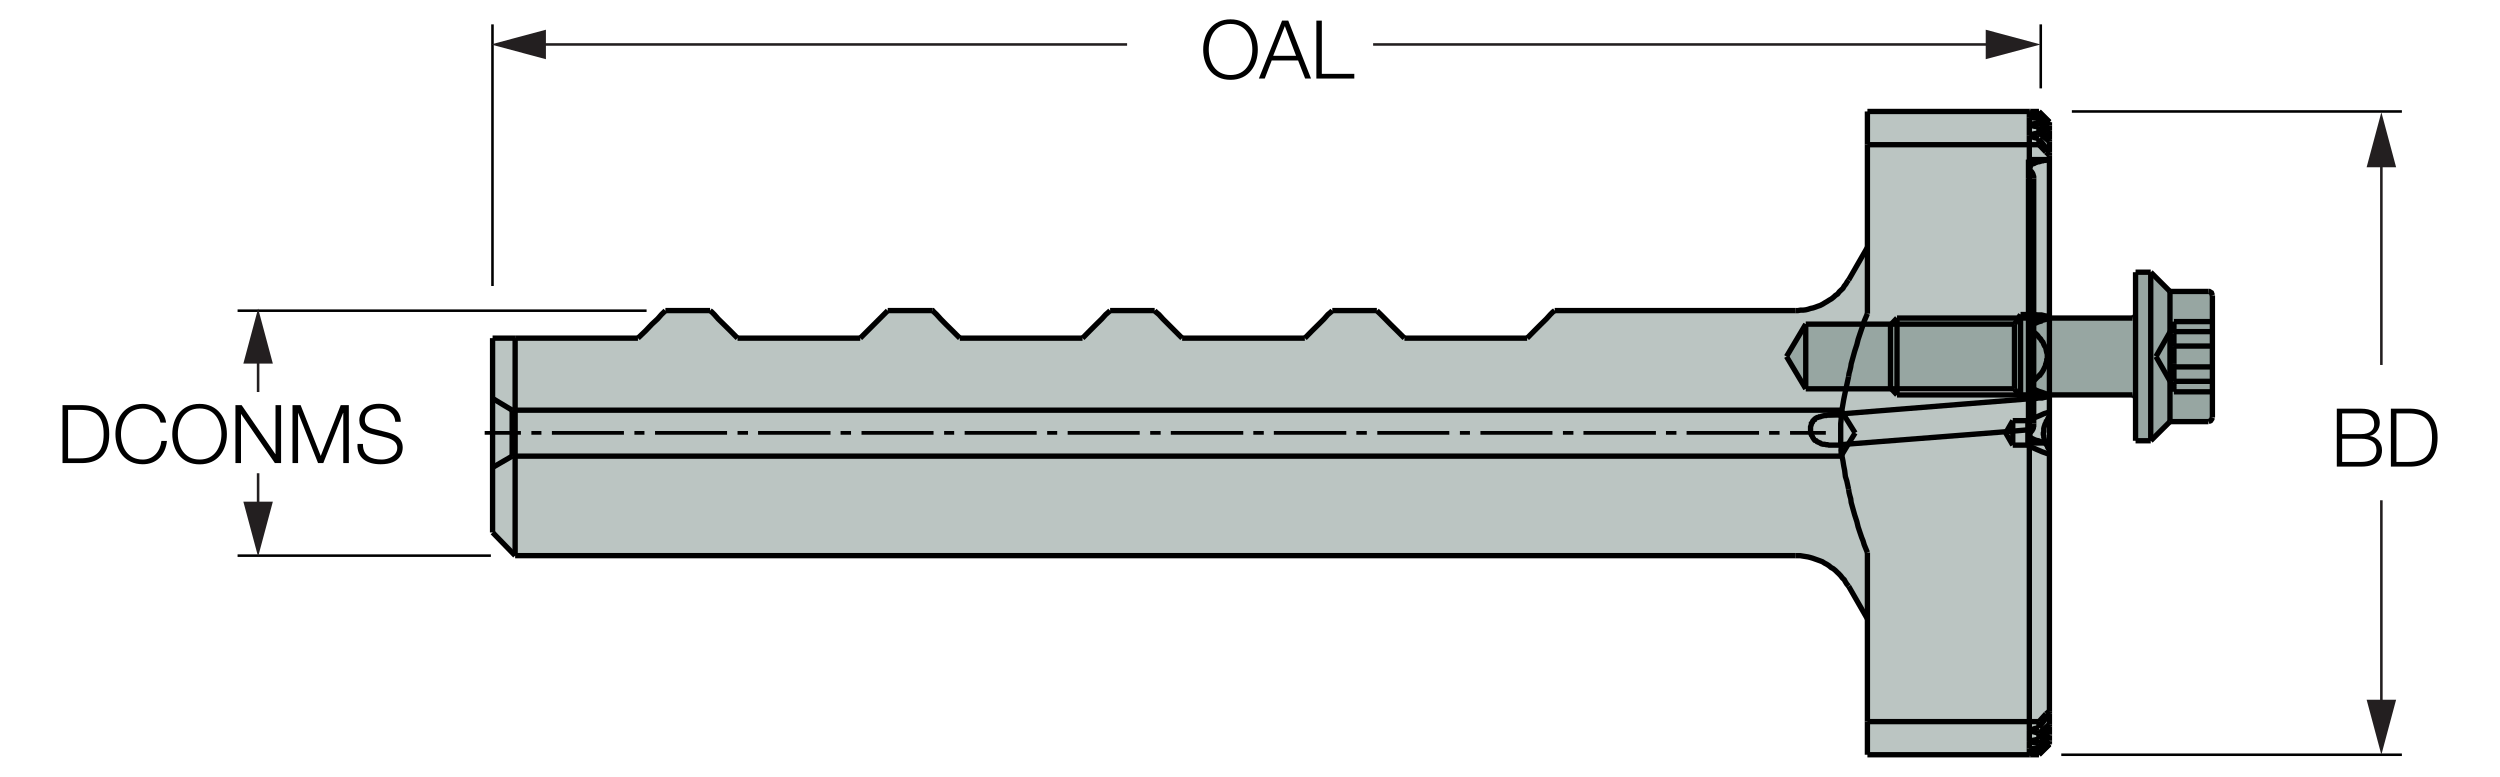 <?xml version="1.0" encoding="utf-8"?>
<!-- Generator: Adobe Illustrator 26.5.0, SVG Export Plug-In . SVG Version: 6.00 Build 0)  -->
<svg version="1.1" xmlns="http://www.w3.org/2000/svg" xmlns:xlink="http://www.w3.org/1999/xlink" x="0px" y="0px"
	 viewBox="0 0 233.92 72.68" style="enable-background:new 0 0 233.92 72.68;" xml:space="preserve">
<style type="text/css">
	.st0{fill:#97A6A2;}
	.st1{fill:#BBC5C2;}
	.st2{fill:none;stroke:#000000;stroke-width:0.5;stroke-miterlimit:2;}
	.st3{fill:#231F20;}
</style>
<g id="Layer_3">
	<g id="XMLID_00000062900265180418434840000009498643569491410334_">
		<g>
			<polygon class="st0" points="207.01,36.66 207.01,39.07 206.96,39.2 206.85,39.36 206.64,39.45 203.04,39.45 203.04,35.65 
				203.41,36.3 203.41,36.66 			"/>
			<polygon class="st0" points="207.01,35.68 207.01,36.66 203.41,36.66 203.41,36.3 203.41,36.18 203.41,35.68 			"/>
			<rect x="203.41" y="34.33" class="st0" width="3.6" height="1.35"/>
			<polygon class="st0" points="207.01,32.38 207.01,34.33 203.41,34.33 203.41,34.05 203.41,32.38 			"/>
			<polygon class="st0" points="207.01,31.03 207.01,32.38 203.41,32.38 203.41,31.23 203.41,31.03 			"/>
			<polygon class="st0" points="207.01,30.09 207.01,31.03 203.41,31.03 203.41,30.41 203.41,30.09 			"/>
			<polygon class="st0" points="207.01,27.64 207.01,30.09 203.41,30.09 203.41,30.41 203.04,31.07 203.04,27.27 206.64,27.27 
				206.72,27.27 206.92,27.39 			"/>
			<polygon class="st0" points="203.41,36.18 203.41,36.3 203.04,35.65 203.04,31.07 203.41,30.41 203.41,31.03 203.41,31.23 
				203.41,32.38 203.41,34.05 203.41,34.33 203.41,35.68 			"/>
			<polygon class="st0" points="203.04,35.65 203.04,39.45 201.24,41.24 201.24,25.47 203.04,27.27 203.04,31.07 201.73,33.36 			
				"/>
			<polygon class="st0" points="203.04,31.07 203.04,35.65 201.73,33.36 			"/>
			<polygon class="st0" points="201.24,25.47 201.24,41.24 199.82,41.24 199.82,37.24 199.82,29.47 199.82,25.47 			"/>
			<polygon class="st0" points="199.82,29.47 199.82,37.24 199.73,37.03 199.53,36.95 191.76,36.95 191.76,36.91 191.76,29.8 
				191.76,29.76 199.53,29.76 199.73,29.68 			"/>
			<polygon class="st1" points="191.76,69.36 191.76,69.6 190.78,70.54 190.37,70.54 190,70.5 189.93,70.5 189.96,70.46 190,70.46 
				190.37,70.46 190.78,70.42 			"/>
			<polygon class="st1" points="191.76,69.31 191.76,69.36 190.78,70.42 190.78,70.18 			"/>
			<polygon class="st1" points="191.76,68.83 191.76,69.31 190.78,70.18 190.37,70.13 190,70.09 189.88,70.09 189.88,70.05 
				189.93,70.05 189.96,70.05 190,70.05 190.37,70.01 190.78,69.93 191.27,69.4 			"/>
			<polygon class="st1" points="191.76,68.71 191.76,68.83 191.27,69.4 190.78,69.93 190.78,69.56 			"/>
			<polygon class="st1" points="191.76,67.96 191.76,68.71 190.78,69.56 190.37,69.47 190,69.44 189.96,69.4 189.88,69.4 
				189.88,69.36 189.93,69.36 189.93,69.31 189.96,69.31 190,69.31 190.37,69.24 190.78,69.15 191.27,68.58 			"/>
			<polygon class="st1" points="191.76,67.76 191.76,67.96 191.27,68.58 190.78,69.15 190.78,68.62 			"/>
			<polygon class="st1" points="191.76,66.74 191.76,67.76 190.78,68.62 190.37,68.5 190,68.42 189.93,68.42 189.93,68.37 
				189.88,68.37 189.88,68.33 189.93,68.33 189.93,68.3 189.96,68.3 190,68.3 190.37,68.17 190.78,68.09 191.27,67.43 			"/>
			<polygon class="st1" points="191.76,66.54 191.76,66.74 191.27,67.43 190.78,68.09 190.78,67.52 191.44,66.79 			"/>
			<polygon class="st1" points="191.76,42.47 191.76,66.54 191.44,66.79 190.78,67.52 189.88,67.52 189.88,41.73 190,41.77 
				190.13,41.86 190.29,41.93 190.58,42.06 190.87,42.18 191.07,42.27 191.27,42.34 191.51,42.43 			"/>
			<polygon class="st1" points="191.76,42.1 191.76,42.47 191.51,42.43 191.27,42.34 191.07,42.27 190.87,42.18 190.58,42.06 
				190.29,41.93 190.13,41.86 190,41.77 189.88,41.73 189.88,41.45 191.38,41.45 191.4,41.49 191.47,41.61 191.56,41.73 
				191.6,41.86 191.64,41.93 			"/>
			<polygon class="st1" points="191.76,41.45 191.76,42.1 191.64,41.93 191.6,41.86 191.56,41.73 191.47,41.61 191.4,41.49 
				191.38,41.45 191.64,41.45 			"/>
			<polygon class="st1" points="191.76,38.95 191.76,41.45 191.64,41.45 191.4,41.4 191.36,41.39 191.35,41.36 191.31,41.2 
				191.27,41.12 191.27,41.04 191.23,40.92 191.23,40.79 191.19,40.67 191.19,40.51 191.23,40.39 191.23,40.22 191.23,40.1 
				191.27,39.93 191.31,39.82 191.35,39.69 191.44,39.52 191.47,39.41 191.56,39.32 191.6,39.2 191.64,39.11 			"/>
			<polygon class="st1" points="191.76,38.54 191.76,38.95 191.64,39.11 191.6,39.2 191.56,39.32 191.47,39.41 191.44,39.52 
				191.35,39.69 191.31,39.82 191.27,39.93 191.23,40.1 191.23,40.22 191.23,40.39 191.19,40.51 191.19,40.67 191.23,40.79 
				191.23,40.92 191.27,41.04 191.27,41.12 191.31,41.2 191.35,41.36 191.36,41.39 191.19,41.36 190.94,41.33 190.74,41.24 
				190.53,41.2 190.33,41.12 190.17,41.04 190,40.96 189.96,40.92 189.93,40.87 189.93,40.83 189.88,40.79 189.88,40.76 
				189.88,40.63 189.93,40.59 189.93,40.55 189.96,40.51 189.96,40.46 190,40.42 190.05,40.39 190.09,40.34 190.13,40.3 
				190.17,40.22 190.17,40.18 190.21,40.14 190.21,40.05 190.25,40.02 190.25,39.98 190.29,39.89 190.29,39.85 190.29,39.82 
				190.29,39.73 190.29,39.69 190.29,39.64 190.29,39.11 190.58,39 190.87,38.88 191.07,38.79 191.27,38.7 191.51,38.63 			"/>
			<polygon class="st1" points="191.76,37.12 191.76,38.54 191.51,38.63 191.27,38.7 191.07,38.79 190.87,38.88 190.58,39 
				190.29,39.11 190.29,37.28 190.53,37.28 190.74,37.24 191.07,37.24 191.27,37.19 191.44,37.16 			"/>
			<polygon class="st0" points="191.44,34.05 191.47,33.96 191.47,33.89 191.51,33.8 191.51,33.73 191.51,33.64 191.56,33.56 
				191.56,33.48 191.56,33.39 191.56,33.32 191.56,33.15 191.51,32.99 191.47,32.82 191.44,32.66 191.4,32.5 191.31,32.38 
				191.23,32.22 191.15,32.01 191.03,31.88 190.94,31.72 190.78,31.56 190.66,31.39 190.5,31.23 190.33,31.1 190.29,31.07 
				190.29,30.33 190.41,30.25 190.53,30.21 190.7,30.13 190.82,30.09 190.99,30.05 191.1,29.96 191.27,29.93 191.44,29.88 
				191.6,29.84 191.76,29.8 191.76,36.91 191.68,36.91 191.4,36.83 191.07,36.71 190.78,36.62 190.5,36.5 190.29,36.4 190.29,35.65 
				190.37,35.56 190.46,35.48 190.53,35.4 190.62,35.31 190.7,35.24 190.78,35.15 190.87,35.11 190.9,35.03 190.99,34.95 
				191.03,34.87 191.1,34.78 191.15,34.7 191.19,34.62 191.23,34.54 191.27,34.46 191.31,34.37 191.35,34.3 191.4,34.21 
				191.4,34.13 			"/>
			<polygon class="st0" points="191.76,29.76 191.76,29.8 191.6,29.84 191.44,29.88 191.27,29.93 191.1,29.96 190.99,30.05 
				190.82,30.09 190.7,30.13 190.53,30.21 190.41,30.25 190.29,30.33 190.29,29.76 			"/>
			<polygon class="st1" points="191.76,14.96 191.76,29.59 191.4,29.56 191.03,29.47 190.7,29.47 190.33,29.43 190.29,29.43 
				190.29,16.72 190.29,16.52 190.25,16.4 190.21,16.27 190.17,16.19 190.09,16.07 190,15.99 190,15.95 189.96,15.9 189.93,15.87 
				189.93,15.83 189.88,15.74 189.88,15.66 189.88,15.58 189.93,15.54 189.93,15.5 189.96,15.5 189.96,15.46 190,15.46 
				190.05,15.42 190.13,15.37 190.21,15.33 190.33,15.3 190.41,15.25 190.5,15.21 190.62,15.17 190.7,15.13 190.82,15.13 
				190.94,15.09 191.03,15.05 191.15,15.05 191.27,15.01 191.4,15.01 191.51,14.96 			"/>
			<polygon class="st1" points="191.76,14.93 191.76,14.96 191.51,14.96 191.4,15.01 191.27,15.01 191.15,15.05 191.03,15.05 
				190.94,15.09 190.82,15.13 190.7,15.13 190.62,15.17 190.5,15.21 190.41,15.25 190.33,15.3 190.21,15.33 190.13,15.37 
				190.05,15.42 190,15.46 189.96,15.46 189.96,15.5 189.93,15.5 189.93,15.54 189.88,15.58 189.88,14.93 			"/>
			<polygon class="st1" points="191.76,14.52 191.76,14.93 189.88,14.93 189.88,13.54 190.78,13.54 191.44,14.23 			"/>
			<polygon class="st1" points="191.76,14.27 191.76,14.52 191.44,14.23 190.78,13.54 190.78,12.97 191.27,13.61 			"/>
			<polygon class="st1" points="191.76,13.25 191.76,14.27 191.27,13.61 190.78,12.97 190.37,12.88 190,12.76 189.96,12.76 
				189.93,12.72 189.88,12.72 189.88,12.67 189.93,12.67 189.93,12.64 189.96,12.64 190,12.6 190.37,12.51 190.78,12.44 			"/>
			<polygon class="st1" points="191.76,12.35 191.76,13.08 191.27,12.47 190.78,11.86 190.37,11.82 190,11.73 189.93,11.73 
				189.93,11.7 189.88,11.7 189.88,11.66 189.93,11.66 189.96,11.62 190,11.62 190.37,11.57 190.78,11.5 			"/>
			<polygon class="st1" points="191.76,12.23 191.76,12.35 190.78,11.5 190.78,11.09 191.27,11.66 			"/>
			<polygon class="st1" points="191.76,11.73 191.76,12.23 191.27,11.66 190.78,11.09 190.37,11.04 190,11 189.88,11 189.88,10.96 
				189.93,10.96 189.96,10.96 190,10.92 190.37,10.88 190.78,10.88 			"/>
			<polygon class="st1" points="191.76,11.7 191.76,11.73 190.78,10.88 190.78,10.63 			"/>
			<polygon class="st1" points="191.76,11.45 191.76,11.7 190.78,10.63 190.37,10.59 190,10.59 189.96,10.56 190,10.56 
				190.37,10.51 190.78,10.51 			"/>
			<polygon class="st1" points="191.76,11.41 191.76,11.45 190.78,10.51 190.78,10.43 			"/>
			<polygon class="st0" points="191.44,34.05 191.4,34.13 191.4,34.21 191.35,34.3 191.31,34.37 191.27,34.46 191.23,34.54 
				191.19,34.62 191.15,34.7 191.1,34.78 191.03,34.87 190.99,34.95 190.9,35.03 190.87,35.11 190.78,35.15 190.7,35.24 
				190.62,35.31 190.53,35.4 190.46,35.48 190.37,35.56 190.29,35.65 190.29,31.07 190.33,31.1 190.5,31.23 190.66,31.39 
				190.78,31.56 190.94,31.72 191.03,31.88 191.15,32.01 191.23,32.22 191.31,32.38 191.4,32.5 191.44,32.66 191.47,32.82 
				191.51,32.99 191.56,33.15 191.56,33.32 191.56,33.39 191.56,33.48 191.56,33.56 191.51,33.64 191.51,33.73 191.51,33.8 
				191.47,33.89 191.47,33.96 			"/>
			<polygon class="st1" points="191.36,41.39 191.38,41.45 189.88,41.45 189.88,40.79 189.93,40.83 189.93,40.87 189.96,40.92 
				190,40.96 190.17,41.04 190.33,41.12 190.53,41.2 190.74,41.24 190.94,41.33 191.19,41.36 			"/>
			<polygon class="st1" points="190.78,70.18 190.78,70.42 190.37,70.46 190,70.46 189.96,70.46 189.93,70.5 189.88,70.5 
				189.88,70.09 190,70.09 190.37,70.13 			"/>
			<polygon class="st1" points="190.78,69.56 190.78,69.93 190.37,70.01 190,70.05 189.96,70.05 189.93,70.05 189.88,70.05 
				189.88,69.4 189.96,69.4 190,69.44 190.37,69.47 			"/>
			<polygon class="st1" points="190.78,68.62 190.78,69.15 190.37,69.24 190,69.31 189.96,69.31 189.93,69.31 189.93,69.36 
				189.88,69.36 189.88,68.37 189.93,68.37 189.93,68.42 190,68.42 190.37,68.5 			"/>
			<polygon class="st1" points="190.78,67.52 190.78,68.09 190.37,68.17 190,68.3 189.96,68.3 189.93,68.3 189.93,68.33 
				189.88,68.33 189.88,67.52 			"/>
			<polygon class="st1" points="190.78,12.97 190.78,13.54 189.88,13.54 189.88,12.72 189.93,12.72 189.96,12.76 190,12.76 
				190.37,12.88 			"/>
			<polygon class="st1" points="190.78,11.86 190.78,12.44 190.37,12.51 190,12.6 189.96,12.64 189.93,12.64 189.93,12.67 
				189.88,12.67 189.88,11.7 189.93,11.7 189.93,11.73 190,11.73 190.37,11.82 			"/>
			<polygon class="st1" points="190.78,11.09 190.78,11.5 190.37,11.57 190,11.62 189.96,11.62 189.93,11.66 189.88,11.66 
				189.88,11 190,11 190.37,11.04 			"/>
			<polygon class="st1" points="189.88,39.32 189.88,39.28 190,39.24 190.13,39.2 190.29,39.11 190.29,39.64 190.29,39.69 
				190.29,39.73 190.29,39.82 190.29,39.85 190.29,39.89 190.25,39.98 190.25,40.02 190.21,40.05 190.21,40.14 190.17,40.18 
				190.17,40.22 190.13,40.3 190.09,40.34 190.05,40.39 190,40.42 189.96,40.46 189.96,40.51 189.93,40.55 189.93,40.59 
				189.88,40.63 			"/>
			<polygon class="st1" points="190.29,37.28 190.29,39.11 190.13,39.2 190,39.24 189.88,39.28 189.88,37.28 190,37.28 			"/>
			<polygon class="st0" points="190.29,35.65 190.29,36.4 190.25,36.38 190,36.25 189.96,36.22 189.93,36.18 189.93,36.13 
				189.88,36.09 189.88,36.05 189.88,36.02 189.93,35.97 189.93,35.93 189.96,35.89 190,35.84 190.09,35.81 190.21,35.72 			"/>
			<polygon class="st0" points="190.29,31.07 190.29,35.65 190.21,35.72 190.09,35.81 190,35.84 189.96,35.89 189.93,35.93 
				189.93,35.97 189.88,36.02 189.88,30.7 189.93,30.74 189.93,30.78 189.96,30.82 190,30.87 190.13,30.94 			"/>
			<polygon class="st0" points="190.29,29.76 190.29,30.33 190.17,30.37 190,30.46 189.96,30.5 189.93,30.53 189.93,30.57 
				189.88,30.62 189.88,29.76 			"/>
			<polygon class="st1" points="190.29,16.72 190.29,29.43 190,29.43 189.88,29.43 189.88,15.74 189.93,15.83 189.93,15.87 
				189.96,15.9 190,15.95 190,15.99 190.09,16.07 190.17,16.19 190.21,16.27 190.25,16.4 190.29,16.52 			"/>
			<polygon class="st1" points="189.88,70.5 189.88,70.62 174.73,70.62 174.73,67.52 189.88,67.52 189.88,68.33 189.88,68.37 
				189.88,69.36 189.88,69.4 189.88,70.05 189.88,70.09 			"/>
			<polygon class="st1" points="189.88,41.73 189.88,67.52 174.73,67.52 174.73,57.91 174.73,51.7 174.43,50.97 174.32,50.6 
				174.19,50.28 174.02,49.78 173.86,49.3 173.74,48.8 173.54,48.19 173.38,47.62 173.21,47.01 173.17,46.67 173.09,46.39 
				173.01,46.07 172.97,45.78 172.8,45 172.67,44.59 172.6,44.02 172.51,43.57 172.44,43.12 172.35,42.68 172.34,42.55 
				172.94,41.55 187.74,40.39 187.67,40.51 188.33,41.65 189.75,41.65 			"/>
			<polygon class="st1" points="189.88,41.45 189.88,41.73 189.75,41.65 189.75,40.22 189.8,40.22 189.8,41.45 			"/>
			<polygon class="st1" points="189.88,40.79 189.88,41.45 189.8,41.45 189.8,40.22 189.8,39.64 189.8,39.34 189.88,39.32 
				189.88,40.63 189.88,40.76 			"/>
			<polygon class="st1" points="189.88,39.28 189.88,39.32 189.8,39.34 189.8,37.32 189.8,37.28 189.88,37.28 			"/>
			<polygon class="st0" points="189.88,36.05 189.88,36.09 189.88,36.95 189.8,36.95 189.8,29.76 189.88,29.76 189.88,30.62 
				189.88,30.7 189.88,36.02 			"/>
			<polygon class="st1" points="189.88,15.66 189.88,15.74 189.88,29.43 189.8,29.43 189.8,16.72 189.8,14.93 189.88,14.93 
				189.88,15.58 			"/>
			<polygon class="st1" points="189.88,13.54 189.88,14.93 189.8,14.93 189.8,16.72 189.8,29.43 189.06,29.43 188.86,29.76 
				177.5,29.76 176.96,30.33 174.35,30.33 174.43,30.05 174.73,29.35 174.73,23.14 174.73,13.54 			"/>
			<polygon class="st1" points="189.88,12.72 189.88,13.54 174.73,13.54 174.73,10.43 189.88,10.43 189.88,10.56 189.88,10.96 
				189.88,11 189.88,11.66 189.88,11.7 189.88,12.67 			"/>
			<polygon class="st1" points="189.8,39.64 189.8,40.22 189.75,40.22 189.75,39.36 189.8,39.34 			"/>
			<polygon class="st1" points="189.8,37.32 189.8,39.34 189.75,39.36 188.33,39.36 187.74,40.39 172.94,41.55 173.58,40.51 
				172.46,38.71 			"/>
			<polygon class="st1" points="189.8,37.28 189.8,37.32 172.46,38.71 172.35,38.52 172.35,38.34 172.39,38.1 172.44,37.81 
				172.51,37.4 172.6,36.95 172.72,36.38 176.97,36.38 177.5,36.95 188.85,36.95 189.06,37.28 			"/>
			<rect x="189.06" y="29.76" class="st0" width="0.74" height="7.19"/>
			<polygon class="st1" points="189.75,40.22 189.75,41.65 188.33,41.65 188.33,40.34 			"/>
			<polygon class="st1" points="189.75,39.36 189.75,40.22 188.33,40.34 188.33,39.36 			"/>
			<polygon class="st0" points="189.06,29.76 189.06,36.95 188.85,36.95 188.49,36.38 188.49,30.33 188.86,29.76 			"/>
			<polygon class="st0" points="188.86,29.76 188.49,30.33 177.5,30.33 177.5,29.76 			"/>
			<rect x="177.5" y="30.33" class="st0" width="10.99" height="6.04"/>
			<polygon class="st1" points="188.33,39.36 188.33,40.34 187.74,40.39 			"/>
			<polygon class="st0" points="177.5,30.33 177.5,36.38 176.97,36.38 176.89,36.3 176.89,30.41 176.96,30.33 			"/>
			<polygon class="st0" points="176.97,36.38 172.72,36.38 172.8,36.02 172.97,35.24 173.01,34.95 173.09,34.67 173.17,34.33 
				173.21,34.05 173.38,33.44 173.54,32.86 173.74,32.25 173.86,31.76 174.02,31.28 174.19,30.78 174.32,30.41 174.35,30.33 
				176.96,30.33 176.89,30.41 176.89,36.3 			"/>
			<polygon class="st1" points="174.73,51.7 174.73,57.91 172.97,54.85 172.8,54.65 172.67,54.44 172.56,54.24 172.39,54.08 
				172.23,53.87 172.07,53.7 171.9,53.54 171.74,53.38 171.53,53.21 171.33,53.1 171.13,52.93 170.93,52.8 170.72,52.69 
				170.52,52.56 170.31,52.48 170.06,52.39 169.86,52.32 169.61,52.23 169.37,52.16 169.17,52.11 168.92,52.07 168.67,52.03 
				168.43,51.99 168.18,51.99 167.98,51.99 48.2,51.99 48.2,42.68 172.27,42.68 172.34,42.55 172.35,42.68 172.44,43.12 
				172.51,43.57 172.6,44.02 172.67,44.59 172.8,45 172.97,45.78 173.01,46.07 173.09,46.39 173.17,46.67 173.21,47.01 
				173.38,47.62 173.54,48.19 173.74,48.8 173.86,49.3 174.02,49.78 174.19,50.28 174.32,50.6 174.43,50.97 			"/>
			<polygon class="st1" points="174.73,23.14 174.73,29.35 174.43,30.05 174.35,30.33 168.96,30.33 167.16,33.36 168.96,36.38 
				172.72,36.38 172.6,36.95 172.51,37.4 172.44,37.81 172.39,38.1 172.35,38.34 172.35,38.52 172.27,38.38 48.2,38.38 48.2,31.64 
				59.69,31.64 60.42,30.94 61,30.33 61.53,29.84 61.89,29.43 62.14,29.19 62.26,29.06 66.44,29.06 66.6,29.19 66.84,29.43 
				67.2,29.84 67.7,30.33 68.32,30.94 69.01,31.64 80.49,31.64 81.19,30.94 81.8,30.33 82.29,29.84 82.7,29.43 82.94,29.19 
				83.06,29.06 87.23,29.06 87.27,29.06 87.39,29.19 87.64,29.43 88.01,29.84 88.49,30.33 89.11,30.94 89.81,31.64 101.29,31.64 
				101.98,30.94 102.59,30.33 103.09,29.84 103.46,29.43 103.74,29.19 103.87,29.06 108.04,29.06 108.15,29.19 108.44,29.43 
				108.81,29.84 109.3,30.33 109.91,30.94 110.61,31.64 122.09,31.64 122.78,30.94 123.4,30.33 123.89,29.84 124.25,29.43 
				124.54,29.19 124.66,29.06 128.83,29.06 128.95,29.19 129.2,29.43 129.61,29.84 130.09,30.33 130.71,30.94 131.41,31.64 
				142.89,31.64 143.58,30.94 144.19,30.33 144.69,29.84 145.06,29.43 145.3,29.19 145.47,29.06 167.98,29.06 168.23,29.06 
				168.47,29.02 168.71,29.02 168.96,28.99 169.17,28.94 169.41,28.86 169.65,28.81 169.86,28.74 170.1,28.65 170.31,28.58 
				170.56,28.45 170.75,28.33 170.96,28.21 171.16,28.08 171.37,27.96 171.57,27.8 171.74,27.64 171.94,27.51 172.1,27.3 
				172.27,27.14 172.44,26.98 172.56,26.77 172.72,26.57 172.84,26.36 172.97,26.2 			"/>
			<polygon class="st0" points="174.35,30.33 174.32,30.41 174.19,30.78 174.02,31.28 173.86,31.76 173.74,32.25 173.54,32.86 
				173.38,33.44 173.21,34.05 173.17,34.33 173.09,34.67 173.01,34.95 172.97,35.24 172.8,36.02 172.72,36.38 168.96,36.38 
				168.96,30.33 			"/>
			<polygon class="st1" points="172.46,38.71 173.58,40.51 172.94,41.55 172.27,41.61 172.25,41.61 172.23,41.45 172.23,41.08 
				172.23,40.76 172.23,40.42 172.23,39.64 172.27,39.24 172.31,38.83 172.33,38.72 			"/>
			<polygon class="st1" points="172.94,41.55 172.34,42.55 172.31,42.22 172.27,42.02 172.27,41.77 172.27,41.61 			"/>
			<polygon class="st1" points="172.33,38.72 172.31,38.83 172.27,39.24 172.23,39.64 172.23,40.42 172.23,40.76 172.23,41.08 
				172.23,41.45 172.25,41.61 171.98,41.65 171.82,41.65 171.66,41.65 171.5,41.65 171.37,41.65 171.25,41.65 171.13,41.65 
				171,41.61 170.88,41.61 170.72,41.57 170.59,41.57 170.43,41.53 170.35,41.49 170.31,41.45 170.18,41.4 170.1,41.36 
				170.02,41.33 169.94,41.24 169.81,41.2 169.74,41.12 169.69,41.04 169.61,40.92 169.58,40.83 169.49,40.71 169.45,40.59 
				169.45,40.51 169.41,40.39 169.41,40.26 169.41,40.14 169.41,40.02 169.41,39.93 169.45,39.82 169.49,39.69 169.49,39.61 
				169.58,39.52 169.61,39.41 169.69,39.32 169.78,39.28 169.81,39.2 169.94,39.11 170.02,39.07 170.06,39.07 170.15,39.04 
				170.22,39 170.31,39 170.43,38.95 170.59,38.91 170.72,38.88 170.88,38.88 171.04,38.83 171.98,38.83 172.27,38.88 172.27,38.73 
							"/>
			<polygon class="st1" points="172.27,41.77 172.27,42.02 172.27,42.68 48.2,42.68 48.2,38.38 172.27,38.38 172.27,38.73 
				171.04,38.83 170.88,38.88 170.72,38.88 170.59,38.91 170.43,38.95 170.31,39 170.22,39 170.15,39.04 170.06,39.07 170.02,39.07 
				169.94,39.11 169.81,39.2 169.78,39.28 169.69,39.32 169.61,39.41 169.58,39.52 169.49,39.61 169.49,39.69 169.45,39.82 
				169.41,39.93 169.41,40.02 169.41,40.14 169.41,40.26 169.41,40.39 169.45,40.51 169.45,40.59 169.49,40.71 169.58,40.83 
				169.61,40.92 169.69,41.04 169.74,41.12 169.81,41.2 169.94,41.24 170.02,41.33 170.1,41.36 170.18,41.4 170.31,41.45 
				170.35,41.49 170.43,41.53 170.59,41.57 170.72,41.57 170.88,41.61 171,41.61 171.13,41.65 171.25,41.65 171.37,41.65 
				171.5,41.65 171.66,41.65 171.82,41.65 171.98,41.65 172.25,41.61 			"/>
			<polygon class="st0" points="168.96,30.33 168.96,36.38 167.16,33.36 			"/>
			<polygon class="st1" points="48.2,42.68 48.2,51.99 46.09,49.82 46.09,43.74 47.92,42.68 			"/>
			<polygon class="st1" points="48.2,31.64 48.2,38.38 47.92,38.38 46.09,37.28 46.09,31.64 			"/>
			<polygon class="st1" points="47.92,38.38 47.92,42.68 46.09,43.74 46.09,37.28 			"/>
		</g>
		<g>
			<line class="st2" x1="201.24" y1="41.24" x2="203.04" y2="39.45"/>
			<line class="st2" x1="203.04" y1="27.27" x2="201.24" y2="25.47"/>
			<line class="st2" x1="201.24" y1="25.47" x2="199.82" y2="25.47"/>
			<line class="st2" x1="199.82" y1="41.24" x2="201.24" y2="41.24"/>
			<polyline class="st2" points="207.01,27.64 206.92,27.39 206.72,27.27 206.64,27.27 			"/>
			<polyline class="st2" points="206.64,39.45 206.85,39.36 206.96,39.2 207.01,39.07 			"/>
			<line class="st2" x1="206.64" y1="27.27" x2="203.04" y2="27.27"/>
			<line class="st2" x1="203.04" y1="39.45" x2="206.64" y2="39.45"/>
			<polyline class="st2" points="199.82,37.24 199.73,37.03 199.53,36.95 			"/>
			<polyline class="st2" points="199.53,29.76 199.73,29.68 199.82,29.47 			"/>
			<line class="st2" x1="199.53" y1="29.76" x2="191.76" y2="29.76"/>
			<line class="st2" x1="191.76" y1="36.95" x2="199.53" y2="36.95"/>
			<line class="st2" x1="174.73" y1="70.62" x2="189.88" y2="70.62"/>
			<polyline class="st2" points="172.97,54.85 172.8,54.65 172.67,54.44 172.56,54.24 172.39,54.08 172.23,53.87 172.07,53.7 
				171.9,53.54 171.74,53.38 171.53,53.21 171.33,53.1 171.13,52.93 170.93,52.8 170.72,52.69 170.52,52.56 170.31,52.48 
				170.06,52.39 169.86,52.32 169.61,52.23 169.37,52.16 169.17,52.11 168.92,52.07 168.67,52.03 168.43,51.99 168.18,51.99 
				167.98,51.99 			"/>
			<polyline class="st2" points="167.98,29.06 168.23,29.06 168.47,29.02 168.71,29.02 168.96,28.99 169.17,28.94 169.41,28.86 
				169.65,28.81 169.86,28.74 170.1,28.65 170.31,28.58 170.56,28.45 170.75,28.33 170.96,28.21 171.16,28.08 171.37,27.96 
				171.57,27.8 171.74,27.64 171.94,27.51 172.1,27.3 172.27,27.14 172.44,26.98 172.56,26.77 172.72,26.57 172.84,26.36 
				172.97,26.2 			"/>
			<line class="st2" x1="174.73" y1="23.14" x2="172.97" y2="26.2"/>
			<line class="st2" x1="172.97" y1="54.85" x2="174.73" y2="57.91"/>
			<line class="st2" x1="189.88" y1="10.43" x2="174.73" y2="10.43"/>
			<line class="st2" x1="46.09" y1="49.82" x2="48.2" y2="51.99"/>
			<line class="st2" x1="48.2" y1="51.99" x2="167.98" y2="51.99"/>
			<line class="st2" x1="66.44" y1="29.06" x2="62.26" y2="29.06"/>
			<line class="st2" x1="87.23" y1="29.06" x2="83.06" y2="29.06"/>
			<line class="st2" x1="108.04" y1="29.06" x2="103.87" y2="29.06"/>
			<line class="st2" x1="128.83" y1="29.06" x2="124.66" y2="29.06"/>
			<line class="st2" x1="167.98" y1="29.06" x2="145.47" y2="29.06"/>
			<polyline class="st2" points="203.04,27.27 203.04,31.07 203.04,35.65 203.04,39.45 			"/>
			<line class="st2" x1="201.24" y1="25.47" x2="201.24" y2="41.24"/>
			<polyline class="st2" points="199.82,25.47 199.82,29.47 199.82,37.24 199.82,41.24 			"/>
			<polyline class="st2" points="207.01,27.64 207.01,30.09 207.01,31.03 207.01,32.38 207.01,34.33 207.01,35.68 207.01,36.66 
				207.01,39.07 			"/>
			<line class="st2" x1="191.44" y1="66.79" x2="190.78" y2="67.52"/>
			<polyline class="st2" points="190.78,67.52 189.88,67.52 174.73,67.52 			"/>
			<polyline class="st2" points="174.73,67.52 174.73,57.91 174.73,51.7 			"/>
			<polyline class="st2" points="174.73,51.7 174.43,50.97 174.32,50.6 174.19,50.28 174.02,49.78 173.86,49.3 173.74,48.8 
				173.54,48.19 173.38,47.62 173.21,47.01 173.17,46.67 173.09,46.39 173.01,46.07 172.97,45.78 			"/>
			<polyline class="st2" points="172.27,41.77 172.25,41.61 172.23,41.45 172.23,41.08 172.23,40.76 172.23,40.42 			"/>
			<polyline class="st2" points="172.97,45.78 172.8,45 172.67,44.59 172.6,44.02 172.51,43.57 172.44,43.12 172.35,42.68 
				172.34,42.55 172.31,42.22 172.27,42.02 			"/>
			<polyline class="st2" points="172.23,40.42 172.23,39.64 172.27,39.24 172.31,38.83 172.33,38.72 172.35,38.59 172.35,38.52 
				172.35,38.34 172.39,38.1 172.44,37.81 172.51,37.4 172.6,36.95 172.72,36.38 172.8,36.02 172.97,35.24 			"/>
			<polyline class="st2" points="172.97,35.24 173.01,34.95 173.09,34.67 173.17,34.33 173.21,34.05 173.38,33.44 173.54,32.86 
				173.74,32.25 173.86,31.76 174.02,31.28 174.19,30.78 174.32,30.41 174.35,30.33 174.43,30.05 174.73,29.35 			"/>
			<polyline class="st2" points="174.73,29.35 174.73,23.14 174.73,13.54 			"/>
			<polyline class="st2" points="174.73,13.54 189.88,13.54 190.78,13.54 			"/>
			<line class="st2" x1="190.78" y1="13.54" x2="191.44" y2="14.23"/>
			<line class="st2" x1="191.76" y1="66.54" x2="191.44" y2="66.79"/>
			<line class="st2" x1="191.76" y1="66.74" x2="191.76" y2="66.54"/>
			<polyline class="st2" points="190.78,68.09 191.27,67.43 191.76,66.74 			"/>
			<line class="st2" x1="190.78" y1="68.09" x2="190.78" y2="67.52"/>
			<line class="st2" x1="190" y1="70.62" x2="190.78" y2="70.62"/>
			<line class="st2" x1="189.88" y1="70.62" x2="190" y2="70.62"/>
			<line class="st2" x1="174.73" y1="70.62" x2="174.73" y2="67.52"/>
			<polyline class="st2" points="190,68.3 190.37,68.17 190.78,68.09 			"/>
			<polyline class="st2" points="189.88,68.33 189.93,68.33 189.93,68.3 189.96,68.3 190,68.3 			"/>
			<polyline class="st2" points="190,68.42 189.93,68.42 189.93,68.37 189.88,68.37 			"/>
			<polyline class="st2" points="190,68.42 190.37,68.5 190.78,68.62 			"/>
			<line class="st2" x1="190.78" y1="69.15" x2="190.78" y2="68.62"/>
			<polyline class="st2" points="190,69.31 190.37,69.24 190.78,69.15 			"/>
			<polyline class="st2" points="189.88,69.36 189.93,69.36 189.93,69.31 189.96,69.31 190,69.31 			"/>
			<polyline class="st2" points="190,69.44 189.96,69.4 189.88,69.4 			"/>
			<polyline class="st2" points="190,69.44 190.37,69.47 190.78,69.56 			"/>
			<line class="st2" x1="190.78" y1="69.93" x2="190.78" y2="69.56"/>
			<polyline class="st2" points="190,70.05 190.37,70.01 190.78,69.93 			"/>
			<polyline class="st2" points="189.88,70.05 189.93,70.05 189.96,70.05 190,70.05 			"/>
			<line class="st2" x1="190" y1="70.09" x2="189.88" y2="70.09"/>
			<polyline class="st2" points="190,70.09 190.37,70.13 190.78,70.18 			"/>
			<line class="st2" x1="190.78" y1="70.42" x2="190.78" y2="70.18"/>
			<polyline class="st2" points="190,70.46 190.37,70.46 190.78,70.42 			"/>
			<polyline class="st2" points="189.88,70.5 189.93,70.5 189.96,70.46 190,70.46 			"/>
			<line class="st2" x1="190" y1="70.5" x2="189.93" y2="70.5"/>
			<polyline class="st2" points="190,70.5 190.37,70.54 190.78,70.54 			"/>
			<line class="st2" x1="190.78" y1="70.62" x2="190.78" y2="70.54"/>
			<line class="st2" x1="191.44" y1="14.23" x2="191.76" y2="14.52"/>
			<polyline class="st2" points="191.76,14.52 191.76,14.93 191.76,14.96 191.76,29.59 191.76,29.76 191.76,29.8 191.76,36.91 
				191.76,36.95 191.76,37.12 191.76,38.54 191.76,38.95 191.76,41.45 191.76,42.1 191.76,42.47 191.76,66.54 			"/>
			<polyline class="st2" points="191.44,34.21 191.44,34.05 191.44,33.93 			"/>
			<line class="st2" x1="190.78" y1="13.54" x2="190.78" y2="12.97"/>
			<polyline class="st2" points="191.76,14.27 191.27,13.61 190.78,12.97 			"/>
			<line class="st2" x1="191.76" y1="14.52" x2="191.76" y2="14.27"/>
			<polyline class="st2" points="190.78,10.63 190.37,10.59 190,10.59 			"/>
			<line class="st2" x1="190.78" y1="10.88" x2="190.78" y2="10.63"/>
			<polyline class="st2" points="190.78,10.88 190.37,10.88 190,10.92 			"/>
			<polyline class="st2" points="189.88,10.96 189.93,10.96 189.96,10.96 190,10.92 			"/>
			<line class="st2" x1="190" y1="11" x2="189.88" y2="11"/>
			<polyline class="st2" points="190.78,11.09 190.37,11.04 190,11 			"/>
			<line class="st2" x1="190.78" y1="11.5" x2="190.78" y2="11.09"/>
			<polyline class="st2" points="190.78,11.5 190.37,11.57 190,11.62 			"/>
			<polyline class="st2" points="189.88,11.66 189.93,11.66 189.96,11.62 190,11.62 			"/>
			<polyline class="st2" points="190,11.73 189.93,11.73 189.93,11.7 189.88,11.7 			"/>
			<polyline class="st2" points="190.78,11.86 190.37,11.82 190,11.73 			"/>
			<line class="st2" x1="190.78" y1="12.44" x2="190.78" y2="11.86"/>
			<polyline class="st2" points="190.78,12.44 190.37,12.51 190,12.6 			"/>
			<polyline class="st2" points="189.88,12.67 189.93,12.67 189.93,12.64 189.96,12.64 190,12.6 			"/>
			<polyline class="st2" points="190,12.76 189.96,12.76 189.93,12.72 189.88,12.72 			"/>
			<polyline class="st2" points="190.78,12.97 190.37,12.88 190,12.76 			"/>
			<line class="st2" x1="190" y1="10.43" x2="189.88" y2="10.43"/>
			<line class="st2" x1="190.78" y1="10.43" x2="190" y2="10.43"/>
			<line class="st2" x1="190.78" y1="10.51" x2="190.78" y2="10.43"/>
			<polyline class="st2" points="190.78,10.51 190.37,10.51 190,10.56 			"/>
			<polyline class="st2" points="189.88,10.56 189.96,10.56 190,10.56 			"/>
			<line class="st2" x1="190" y1="10.59" x2="189.96" y2="10.56"/>
			<line class="st2" x1="174.73" y1="13.54" x2="174.73" y2="10.43"/>
			<polyline class="st2" points="46.09,49.82 46.09,43.74 46.09,37.28 46.09,31.64 			"/>
			<line class="st2" x1="48.2" y1="31.64" x2="46.09" y2="31.64"/>
			<polyline class="st2" points="48.2,51.99 48.2,42.68 48.2,38.38 48.2,31.64 			"/>
			<polyline class="st2" points="131.41,31.64 130.71,30.94 130.09,30.33 129.61,29.84 129.2,29.43 128.95,29.19 128.83,29.06 			
				"/>
			<line class="st2" x1="142.89" y1="31.64" x2="131.41" y2="31.64"/>
			<polyline class="st2" points="145.47,29.06 145.3,29.19 145.06,29.43 144.69,29.84 144.19,30.33 143.58,30.94 142.89,31.64 			
				"/>
			<polyline class="st2" points="110.61,31.64 109.91,30.94 109.3,30.33 108.81,29.84 108.44,29.43 108.15,29.19 108.04,29.06 			
				"/>
			<line class="st2" x1="122.09" y1="31.64" x2="110.61" y2="31.64"/>
			<polyline class="st2" points="124.66,29.06 124.54,29.19 124.25,29.43 123.89,29.84 123.4,30.33 122.78,30.94 122.09,31.64 			
				"/>
			<polyline class="st2" points="89.81,31.64 89.11,30.94 88.49,30.33 88.01,29.84 87.64,29.43 87.39,29.19 87.27,29.06 
				87.23,29.06 			"/>
			<line class="st2" x1="101.29" y1="31.64" x2="89.81" y2="31.64"/>
			<polyline class="st2" points="103.87,29.06 103.74,29.19 103.46,29.43 103.09,29.84 102.59,30.33 101.98,30.94 101.29,31.64 			
				"/>
			<polyline class="st2" points="69.01,31.64 68.32,30.94 67.7,30.33 67.2,29.84 66.84,29.43 66.6,29.19 66.44,29.06 			"/>
			<line class="st2" x1="80.49" y1="31.64" x2="69.01" y2="31.64"/>
			<polyline class="st2" points="83.06,29.06 82.94,29.19 82.7,29.43 82.29,29.84 81.8,30.33 81.19,30.94 80.49,31.64 			"/>
			<line class="st2" x1="59.69" y1="31.64" x2="48.2" y2="31.64"/>
			<polyline class="st2" points="62.26,29.06 62.14,29.19 61.89,29.43 61.53,29.84 61,30.33 60.42,30.94 59.69,31.64 			"/>
			<line class="st2" x1="190.78" y1="12.44" x2="191.76" y2="13.25"/>
			<line class="st2" x1="191.76" y1="13.25" x2="191.76" y2="14.27"/>
			<line class="st2" x1="191.76" y1="67.76" x2="190.78" y2="68.62"/>
			<line class="st2" x1="191.76" y1="66.74" x2="191.76" y2="67.76"/>
			<line class="st2" x1="191.76" y1="67.96" x2="191.76" y2="67.76"/>
			<polyline class="st2" points="190.78,69.15 191.27,68.58 191.76,67.96 			"/>
			<polyline class="st2" points="191.76,13.08 191.27,12.47 190.78,11.86 			"/>
			<line class="st2" x1="191.76" y1="13.25" x2="191.76" y2="13.08"/>
			<line class="st2" x1="191.76" y1="68.71" x2="190.78" y2="69.56"/>
			<line class="st2" x1="190.78" y1="11.5" x2="191.76" y2="12.35"/>
			<line class="st2" x1="191.76" y1="12.35" x2="191.76" y2="13.08"/>
			<line class="st2" x1="191.76" y1="67.96" x2="191.76" y2="68.71"/>
			<polyline class="st2" points="191.76,12.23 191.27,11.66 190.78,11.09 			"/>
			<line class="st2" x1="191.76" y1="12.35" x2="191.76" y2="12.23"/>
			<line class="st2" x1="191.76" y1="68.83" x2="191.76" y2="68.71"/>
			<polyline class="st2" points="190.78,69.93 191.27,69.4 191.76,68.83 			"/>
			<line class="st2" x1="191.76" y1="69.31" x2="190.78" y2="70.18"/>
			<line class="st2" x1="190.78" y1="10.88" x2="191.76" y2="11.73"/>
			<line class="st2" x1="191.76" y1="11.73" x2="191.76" y2="12.23"/>
			<line class="st2" x1="191.76" y1="68.83" x2="191.76" y2="69.31"/>
			<line class="st2" x1="191.76" y1="11.7" x2="190.78" y2="10.63"/>
			<line class="st2" x1="191.76" y1="11.73" x2="191.76" y2="11.7"/>
			<line class="st2" x1="191.76" y1="69.36" x2="191.76" y2="69.31"/>
			<line class="st2" x1="190.78" y1="70.42" x2="191.76" y2="69.36"/>
			<line class="st2" x1="190.78" y1="10.51" x2="191.76" y2="11.45"/>
			<line class="st2" x1="191.76" y1="11.45" x2="191.76" y2="11.7"/>
			<line class="st2" x1="191.76" y1="69.6" x2="190.78" y2="70.54"/>
			<line class="st2" x1="191.76" y1="69.36" x2="191.76" y2="69.6"/>
			<line class="st2" x1="190.78" y1="70.62" x2="191.76" y2="69.65"/>
			<line class="st2" x1="191.76" y1="69.65" x2="191.76" y2="69.6"/>
			<line class="st2" x1="191.76" y1="11.41" x2="190.78" y2="10.43"/>
			<line class="st2" x1="191.76" y1="11.45" x2="191.76" y2="11.41"/>
			<polyline class="st2" points="177.5,29.76 177.5,30.33 177.5,36.38 177.5,36.95 			"/>
			<line class="st2" x1="176.89" y1="30.41" x2="176.89" y2="36.3"/>
			<line class="st2" x1="203.41" y1="34.05" x2="203.41" y2="32.38"/>
			<polyline class="st2" points="203.41,35.68 203.41,34.33 203.41,34.05 			"/>
			<line class="st2" x1="203.41" y1="31.23" x2="203.41" y2="32.38"/>
			<line class="st2" x1="203.41" y1="32.38" x2="207.01" y2="32.38"/>
			<line class="st2" x1="203.41" y1="36.18" x2="203.41" y2="35.68"/>
			<line class="st2" x1="203.41" y1="35.68" x2="207.01" y2="35.68"/>
			<polyline class="st2" points="203.41,30.09 203.41,30.41 203.41,31.03 203.41,31.23 			"/>
			<polyline class="st2" points="203.41,36.66 203.41,36.3 203.41,36.18 			"/>
			<line class="st2" x1="203.41" y1="31.03" x2="207.01" y2="31.03"/>
			<line class="st2" x1="203.41" y1="30.09" x2="207.01" y2="30.09"/>
			<line class="st2" x1="203.41" y1="34.33" x2="207.01" y2="34.33"/>
			<line class="st2" x1="203.41" y1="36.66" x2="207.01" y2="36.66"/>
			<polyline class="st2" points="190,40.96 190.17,41.04 190.33,41.12 190.53,41.2 190.74,41.24 190.94,41.33 191.19,41.36 
				191.36,41.39 191.4,41.4 191.64,41.45 			"/>
			<polyline class="st2" points="189.88,40.79 189.93,40.83 189.93,40.87 189.96,40.92 190,40.96 			"/>
			<polyline class="st2" points="190,40.42 189.96,40.46 189.96,40.51 189.93,40.55 189.93,40.59 189.88,40.63 			"/>
			<polyline class="st2" points="189.8,39.64 189.8,40.22 189.8,41.45 			"/>
			<polyline class="st2" points="190,40.42 190.05,40.39 190.09,40.34 190.13,40.3 190.17,40.22 190.17,40.18 190.21,40.14 
				190.21,40.05 190.25,40.02 190.25,39.98 190.29,39.89 190.29,39.85 190.29,39.82 190.29,39.73 190.29,39.69 190.29,39.64 			"/>
			<polyline class="st2" points="190.29,16.72 190.29,29.43 190.29,29.76 190.29,30.33 190.29,31.07 190.29,35.65 190.29,36.4 
				190.29,36.95 190.29,37.28 190.29,39.11 190.29,39.64 			"/>
			<line class="st2" x1="189.8" y1="14.93" x2="189.8" y2="16.72"/>
			<polyline class="st2" points="189.88,15.74 189.93,15.83 189.93,15.87 189.96,15.9 190,15.95 			"/>
			<polyline class="st2" points="190,15.46 189.96,15.46 189.96,15.5 189.93,15.5 189.93,15.54 189.88,15.58 			"/>
			<polyline class="st2" points="191.76,14.96 191.51,14.96 191.4,15.01 191.27,15.01 191.15,15.05 191.03,15.05 190.94,15.09 
				190.82,15.13 190.7,15.13 190.62,15.17 190.5,15.21 190.41,15.25 190.33,15.3 190.21,15.33 190.13,15.37 190.05,15.42 190,15.46 
							"/>
			<polyline class="st2" points="190.29,16.72 190.29,16.52 190.25,16.4 190.21,16.27 190.17,16.19 190.09,16.07 190,15.99 
				190,15.95 			"/>
			<polyline class="st2" points="189.8,16.72 189.8,29.43 189.8,29.76 189.8,36.95 189.8,37.28 189.8,37.32 189.8,39.34 
				189.8,39.64 			"/>
			<polyline class="st2" points="172.27,38.88 171.98,38.83 171.04,38.83 170.88,38.88 170.72,38.88 170.59,38.91 170.43,38.95 
				170.31,39 170.22,39 170.15,39.04 170.06,39.07 170.02,39.07 169.94,39.11 169.81,39.2 169.78,39.28 169.69,39.32 169.61,39.41 
				169.58,39.52 169.49,39.61 169.49,39.69 169.45,39.82 169.41,39.93 169.41,40.02 169.41,40.14 169.41,40.26 169.41,40.39 
				169.45,40.51 169.45,40.59 169.49,40.71 169.58,40.83 169.61,40.92 169.69,41.04 169.74,41.12 169.81,41.2 169.94,41.24 
				170.02,41.33 170.1,41.36 170.18,41.4 170.31,41.45 170.35,41.49 170.43,41.53 170.59,41.57 170.72,41.57 170.88,41.61 
				171,41.61 171.13,41.65 171.25,41.65 171.37,41.65 171.5,41.65 171.66,41.65 171.82,41.65 171.98,41.65 172.25,41.61 
				172.27,41.61 			"/>
			<polyline class="st2" points="189.06,37.28 189.06,36.95 189.06,29.76 189.06,29.43 			"/>
			<polyline class="st2" points="189.88,36.02 189.93,35.97 189.93,35.93 189.96,35.89 190,35.84 			"/>
			<polyline class="st2" points="190,36.25 189.96,36.22 189.93,36.18 189.93,36.13 189.88,36.09 			"/>
			<polyline class="st2" points="189.88,30.62 189.93,30.57 189.93,30.53 189.96,30.5 190,30.46 			"/>
			<polyline class="st2" points="190,30.87 189.96,30.82 189.93,30.78 189.93,30.74 189.88,30.7 			"/>
			<polyline class="st2" points="191.76,29.8 191.6,29.84 191.44,29.88 191.27,29.93 191.1,29.96 190.99,30.05 190.82,30.09 
				190.7,30.13 190.53,30.21 190.41,30.25 190.29,30.33 190.17,30.37 190,30.46 			"/>
			<polyline class="st2" points="191.76,29.59 191.4,29.56 191.03,29.47 190.7,29.47 190.33,29.43 190.29,29.43 190,29.43 			"/>
			<line class="st2" x1="190" y1="29.43" x2="189.88" y2="29.43"/>
			<line class="st2" x1="189.88" y1="37.28" x2="190" y2="37.28"/>
			<polyline class="st2" points="190,37.28 190.29,37.28 190.53,37.28 190.74,37.24 191.07,37.24 191.27,37.19 191.44,37.16 
				191.76,37.12 			"/>
			<polyline class="st2" points="190,36.25 190.25,36.38 190.29,36.4 190.5,36.5 190.78,36.62 191.07,36.71 191.4,36.83 
				191.68,36.91 191.76,36.91 			"/>
			<polyline class="st2" points="190,35.84 190.09,35.81 190.21,35.72 190.29,35.65 190.37,35.56 190.46,35.48 190.53,35.4 
				190.62,35.31 190.7,35.24 190.78,35.15 190.87,35.11 190.9,35.03 190.99,34.95 191.03,34.87 191.1,34.78 191.15,34.7 
				191.19,34.62 191.23,34.54 191.27,34.46 191.31,34.37 191.35,34.3 191.4,34.21 191.4,34.13 191.44,34.05 191.47,33.96 
				191.47,33.89 191.51,33.8 191.51,33.73 191.51,33.64 191.56,33.56 191.56,33.48 191.56,33.39 191.56,33.32 191.56,33.15 
				191.51,32.99 191.47,32.82 191.44,32.66 191.4,32.5 191.31,32.38 191.23,32.22 191.15,32.01 191.03,31.88 190.94,31.72 
				190.78,31.56 190.66,31.39 190.5,31.23 190.33,31.1 190.29,31.07 190.13,30.94 190,30.87 			"/>
			<line class="st2" x1="188.49" y1="36.38" x2="188.49" y2="30.33"/>
			<line class="st2" x1="47.92" y1="42.68" x2="47.92" y2="38.38"/>
			<line class="st2" x1="168.96" y1="36.38" x2="168.96" y2="30.33"/>
			<polyline class="st2" points="191.76,38.95 191.64,39.11 191.6,39.2 191.56,39.32 191.47,39.41 191.44,39.52 191.35,39.69 
				191.31,39.82 191.27,39.93 191.23,40.1 191.23,40.22 191.23,40.39 191.19,40.51 191.19,40.67 191.23,40.79 191.23,40.92 
				191.27,41.04 191.27,41.12 191.31,41.2 191.35,41.36 191.36,41.39 191.38,41.45 191.4,41.49 191.47,41.61 191.56,41.73 
				191.6,41.86 191.64,41.93 191.76,42.1 			"/>
			<polyline class="st2" points="189.75,41.65 189.75,40.22 189.75,39.36 			"/>
			<polyline class="st2" points="190,39.24 190.13,39.2 190.29,39.11 190.58,39 190.87,38.88 191.07,38.79 191.27,38.7 
				191.51,38.63 191.76,38.54 			"/>
			<line class="st2" x1="189.88" y1="39.28" x2="190" y2="39.24"/>
			<line class="st2" x1="189.93" y1="39.28" x2="189.88" y2="39.32"/>
			<line class="st2" x1="190" y1="41.77" x2="189.88" y2="41.73"/>
			<polyline class="st2" points="191.76,42.47 191.51,42.43 191.27,42.34 191.07,42.27 190.87,42.18 190.58,42.06 190.29,41.93 
				190.13,41.86 190,41.77 			"/>
			<polyline class="st2" points="172.27,38.88 172.27,38.73 172.27,38.38 			"/>
			<polyline class="st2" points="172.27,42.68 172.27,42.02 172.27,41.77 172.27,41.61 			"/>
			<polyline class="st2" points="188.33,41.65 188.33,40.34 188.33,39.36 			"/>
			<polyline class="st2" points="191.76,29.76 190.29,29.76 189.88,29.76 189.8,29.76 189.06,29.76 188.86,29.76 177.5,29.76 			"/>
			<polyline class="st2" points="177.5,36.95 188.85,36.95 189.06,36.95 189.8,36.95 189.88,36.95 190.29,36.95 191.76,36.95 			"/>
			<polyline class="st2" points="177.5,29.76 176.96,30.33 176.89,30.41 			"/>
			<polyline class="st2" points="176.89,36.3 176.97,36.38 177.5,36.95 			"/>
			<polyline class="st2" points="203.41,30.41 203.04,31.07 201.73,33.36 			"/>
			<polyline class="st2" points="201.73,33.36 203.04,35.65 203.41,36.3 			"/>
			<polyline class="st2" points="189.8,41.45 189.88,41.45 191.38,41.45 191.64,41.45 191.76,41.45 			"/>
			<polyline class="st2" points="191.76,14.93 189.88,14.93 189.8,14.93 			"/>
			<polyline class="st2" points="189.88,12.67 189.88,12.72 189.88,13.54 189.88,14.93 189.88,15.58 189.88,15.66 			"/>
			<polyline class="st2" points="189.88,40.76 189.88,40.79 189.88,41.45 189.88,41.73 189.88,67.52 189.88,68.33 			"/>
			<polyline class="st2" points="189.8,37.32 172.46,38.71 172.33,38.72 172.27,38.73 171.04,38.83 			"/>
			<polyline class="st2" points="172.27,41.61 172.94,41.55 187.74,40.39 188.33,40.34 189.75,40.22 189.8,40.22 			"/>
			<line class="st2" x1="189.88" y1="11.7" x2="189.88" y2="12.67"/>
			<polyline class="st2" points="189.88,68.33 189.88,68.37 189.88,69.36 			"/>
			<polyline class="st2" points="189.88,10.96 189.88,11 189.88,11.66 189.88,11.7 			"/>
			<polyline class="st2" points="189.88,15.66 189.88,15.74 189.88,29.43 189.88,29.76 189.88,30.62 189.88,30.7 189.88,36.02 
				189.88,36.05 189.88,36.09 189.88,36.95 189.88,37.28 189.88,39.28 189.88,39.32 189.88,40.63 189.88,40.76 			"/>
			<polyline class="st2" points="189.88,69.36 189.88,69.4 189.88,70.05 			"/>
			<polyline class="st2" points="189.06,37.28 189.8,37.28 189.88,37.28 			"/>
			<polyline class="st2" points="189.88,29.43 189.8,29.43 189.06,29.43 			"/>
			<polyline class="st2" points="189.06,29.43 188.86,29.76 188.49,30.33 			"/>
			<polyline class="st2" points="188.49,36.38 188.85,36.95 189.06,37.28 			"/>
			<line class="st2" x1="46.09" y1="43.74" x2="47.92" y2="42.68"/>
			<line class="st2" x1="47.92" y1="38.38" x2="46.09" y2="37.28"/>
			<polyline class="st2" points="189.88,70.05 189.88,70.09 189.88,70.5 			"/>
			<line class="st2" x1="189.88" y1="10.56" x2="189.88" y2="10.96"/>
			<polyline class="st2" points="168.96,36.38 172.72,36.38 176.97,36.38 177.5,36.38 188.49,36.38 			"/>
			<polyline class="st2" points="188.49,30.33 177.5,30.33 176.96,30.33 174.35,30.33 168.96,30.33 			"/>
			<line class="st2" x1="168.96" y1="30.33" x2="167.16" y2="33.36"/>
			<line class="st2" x1="167.16" y1="33.36" x2="168.96" y2="36.38"/>
			<polyline class="st2" points="189.88,39.32 189.8,39.34 189.75,39.36 			"/>
			<line class="st2" x1="189.75" y1="41.65" x2="189.88" y2="41.73"/>
			<polyline class="st2" points="47.92,42.68 48.2,42.68 172.27,42.68 			"/>
			<polyline class="st2" points="172.27,38.38 48.2,38.38 47.92,38.38 			"/>
			<polyline class="st2" points="172.27,42.68 172.34,42.55 172.94,41.55 173.58,40.51 			"/>
			<polyline class="st2" points="173.58,40.51 172.46,38.71 172.35,38.52 172.27,38.38 			"/>
			<line class="st2" x1="188.33" y1="41.65" x2="189.75" y2="41.65"/>
			<line class="st2" x1="189.75" y1="39.36" x2="188.33" y2="39.36"/>
			<polyline class="st2" points="188.33,39.36 187.74,40.39 187.67,40.51 			"/>
			<line class="st2" x1="187.67" y1="40.51" x2="188.33" y2="41.65"/>
			<line class="st2" x1="189.88" y1="10.43" x2="189.88" y2="10.56"/>
			<line class="st2" x1="189.88" y1="70.5" x2="189.88" y2="70.62"/>
		</g>
	</g>
</g>
<g id="Layer_4">
	<g>
		<path d="M5.85,37.91h1.88c1.64,0.04,2.49,0.92,2.49,2.71s-0.85,2.67-2.49,2.71H5.85V37.91z M7.47,42.89
			c1.56,0,2.23-0.65,2.23-2.27s-0.68-2.27-2.23-2.27h-1.1v4.54H7.47z"/>
		<path d="M13.36,37.79c1.03,0,2.04,0.62,2.18,1.75h-0.52c-0.18-0.83-0.87-1.31-1.66-1.31c-1.44,0-2.04,1.2-2.04,2.39
			S11.92,43,13.36,43c1,0,1.64-0.77,1.74-1.74h0.52c-0.14,1.34-0.99,2.18-2.26,2.18c-1.71,0-2.56-1.34-2.56-2.83
			S11.65,37.79,13.36,37.79z"/>
		<path d="M18.68,37.79c1.7,0,2.55,1.34,2.55,2.83s-0.85,2.83-2.55,2.83c-1.71,0-2.56-1.34-2.56-2.83S16.97,37.79,18.68,37.79z
			 M18.68,43c1.43,0,2.04-1.2,2.04-2.39s-0.61-2.39-2.04-2.39c-1.44,0-2.04,1.2-2.04,2.39S17.24,43,18.68,43z"/>
		<path d="M22.03,37.91h0.58l3.16,4.59h0.01v-4.59h0.52v5.42h-0.58l-3.16-4.59h-0.01v4.59h-0.52V37.91z"/>
		<path d="M27.37,37.91h0.76l1.88,4.75l1.87-4.75h0.76v5.42h-0.52v-4.69H32.1l-1.85,4.69h-0.49l-1.86-4.69h-0.01v4.69h-0.52V37.91z"
			/>
		<path d="M33.96,41.55C33.94,42.66,34.73,43,35.73,43c0.57,0,1.44-0.31,1.44-1.1c0-0.62-0.61-0.86-1.12-0.98l-1.21-0.3
			c-0.64-0.16-1.22-0.46-1.22-1.31c0-0.53,0.34-1.53,1.87-1.53c1.08,0,2.01,0.57,2.01,1.69h-0.52c-0.04-0.82-0.71-1.25-1.48-1.25
			c-0.71,0-1.36,0.27-1.36,1.08c0,0.51,0.37,0.73,0.82,0.83l1.32,0.33c0.77,0.21,1.4,0.55,1.4,1.43c0,0.37-0.15,1.55-2.07,1.55
			c-1.28,0-2.23-0.58-2.16-1.9H33.96z"/>
	</g>
	<g>
		<path d="M115.14,1.81c1.7,0,2.55,1.34,2.55,2.83c0,1.49-0.85,2.83-2.55,2.83c-1.71,0-2.56-1.34-2.56-2.83
			C112.58,3.15,113.44,1.81,115.14,1.81z M115.14,7.02c1.43,0,2.04-1.2,2.04-2.39c0-1.18-0.61-2.39-2.04-2.39
			c-1.44,0-2.04,1.2-2.04,2.39C113.1,5.82,113.71,7.02,115.14,7.02z"/>
		<path d="M119.96,1.93h0.58l2.13,5.42h-0.55l-0.66-1.69h-2.47l-0.65,1.69h-0.55L119.96,1.93z M121.27,5.22l-1.05-2.78l-1.09,2.78
			H121.27z"/>
		<path d="M123.16,1.93h0.52v4.98h3.04v0.44h-3.55V1.93z"/>
	</g>
	<g>
		<path d="M218.64,38.24h2.29c0.91,0,1.74,0.32,1.74,1.33c0,0.57-0.38,1.09-0.94,1.22v0.01c0.7,0.09,1.15,0.62,1.15,1.32
			c0,0.52-0.18,1.54-1.94,1.54h-2.29V38.24z M220.93,40.62c0.82,0,1.22-0.41,1.22-0.92c0-0.68-0.41-1.02-1.22-1.02h-1.78v1.94
			H220.93z M220.93,43.22c0.77,0,1.43-0.24,1.43-1.12c0-0.7-0.52-1.05-1.43-1.05h-1.78v2.17H220.93z"/>
		<path d="M223.71,38.24h1.88c1.64,0.04,2.49,0.92,2.49,2.71c0,1.79-0.85,2.67-2.49,2.71h-1.88V38.24z M225.33,43.22
			c1.56,0,2.23-0.65,2.23-2.27c0-1.63-0.68-2.27-2.23-2.27h-1.1v4.54H225.33z"/>
	</g>
	<g>
		<rect x="45.96" y="2.28" width="0.24" height="24.48"/>
	</g>
	<g>
		<rect x="190.83" y="2.28" width="0.24" height="5.99"/>
	</g>
	<g>
		<rect x="192.87" y="70.5" width="31.87" height="0.24"/>
	</g>
	<g>
		<rect x="193.86" y="10.31" width="30.88" height="0.24"/>
	</g>
	<g>
		<rect x="22.23" y="51.87" width="23.7" height="0.24"/>
	</g>
	<g>
		<rect x="22.23" y="28.95" width="38.27" height="0.24"/>
	</g>
	<g>
		<g>
			<rect x="128.48" y="4.04" class="st3" width="58.26" height="0.24"/>
		</g>
		<g>
			<g>
				<polygon class="st3" points="185.8,5.54 190.94,4.16 185.8,2.78 				"/>
			</g>
		</g>
	</g>
	<g>
		<g>
			<rect x="50.14" y="4.04" class="st3" width="55.32" height="0.24"/>
		</g>
		<g>
			<g>
				<polygon class="st3" points="51.08,5.54 45.93,4.16 51.08,2.78 				"/>
			</g>
		</g>
	</g>
	<g>
		<g>
			<rect x="222.7" y="46.81" class="st3" width="0.24" height="19.6"/>
		</g>
		<g>
			<g>
				<polygon class="st3" points="224.2,65.47 222.82,70.62 221.44,65.47 				"/>
			</g>
		</g>
	</g>
	<g>
		<g>
			<rect x="222.7" y="14.71" class="st3" width="0.24" height="19.44"/>
		</g>
		<g>
			<g>
				<polygon class="st3" points="224.2,15.65 222.82,10.5 221.44,15.65 				"/>
			</g>
		</g>
	</g>
	<g>
		<g>
			<rect x="24.03" y="33.08" class="st3" width="0.24" height="3.6"/>
		</g>
		<g>
			<g>
				<polygon class="st3" points="25.53,34.02 24.15,28.87 22.77,34.02 				"/>
			</g>
		</g>
	</g>
	<g>
		<g>
			<rect x="24.03" y="44.28" class="st3" width="0.24" height="3.6"/>
		</g>
		<g>
			<g>
				<polygon class="st3" points="25.53,46.94 24.15,52.09 22.77,46.94 				"/>
			</g>
		</g>
	</g>
	<g>
		<path d="M170.84,40.68h-3.35v-0.35h3.35V40.68z M166.51,40.68h-0.98v-0.35h0.98V40.68z M164.59,40.68h-6.78v-0.35h6.78V40.68z
			 M156.86,40.68h-0.98v-0.35h0.98V40.68z M154.94,40.68h-6.78v-0.35h6.78V40.68z M147.22,40.68h-0.98v-0.35h0.98V40.68z
			 M145.26,40.68h-6.74v-0.35h6.74V40.68z M137.54,40.68h-0.94v-0.35h0.94V40.68z M135.61,40.68h-6.74v-0.35h6.74V40.68z
			 M127.89,40.68h-0.98v-0.35h0.98V40.68z M125.97,40.68h-6.78v-0.35h6.78V40.68z M118.25,40.68h-0.98v-0.35h0.98V40.68z
			 M116.33,40.68h-6.78v-0.35h6.78V40.68z M108.6,40.68h-0.98v-0.35h0.98V40.68z M106.64,40.68H99.9v-0.35h6.74V40.68z M98.92,40.68
			h-0.94v-0.35h0.94V40.68z M97,40.68h-6.74v-0.35H97V40.68z M89.28,40.68h-0.94v-0.35h0.94V40.68z M87.35,40.68h-6.74v-0.35h6.74
			V40.68z M79.63,40.68h-0.98v-0.35h0.98V40.68z M77.71,40.68h-6.78v-0.35h6.78V40.68z M69.99,40.68h-0.98v-0.35h0.98V40.68z
			 M68.03,40.68h-6.74v-0.35h6.74V40.68z M60.3,40.68h-0.94v-0.35h0.94V40.68z M58.38,40.68h-6.74v-0.35h6.74V40.68z M50.66,40.68
			h-0.94v-0.35h0.94V40.68z M48.74,40.68h-3.39v-0.35h3.39V40.68z"/>
	</g>
</g>
</svg>
